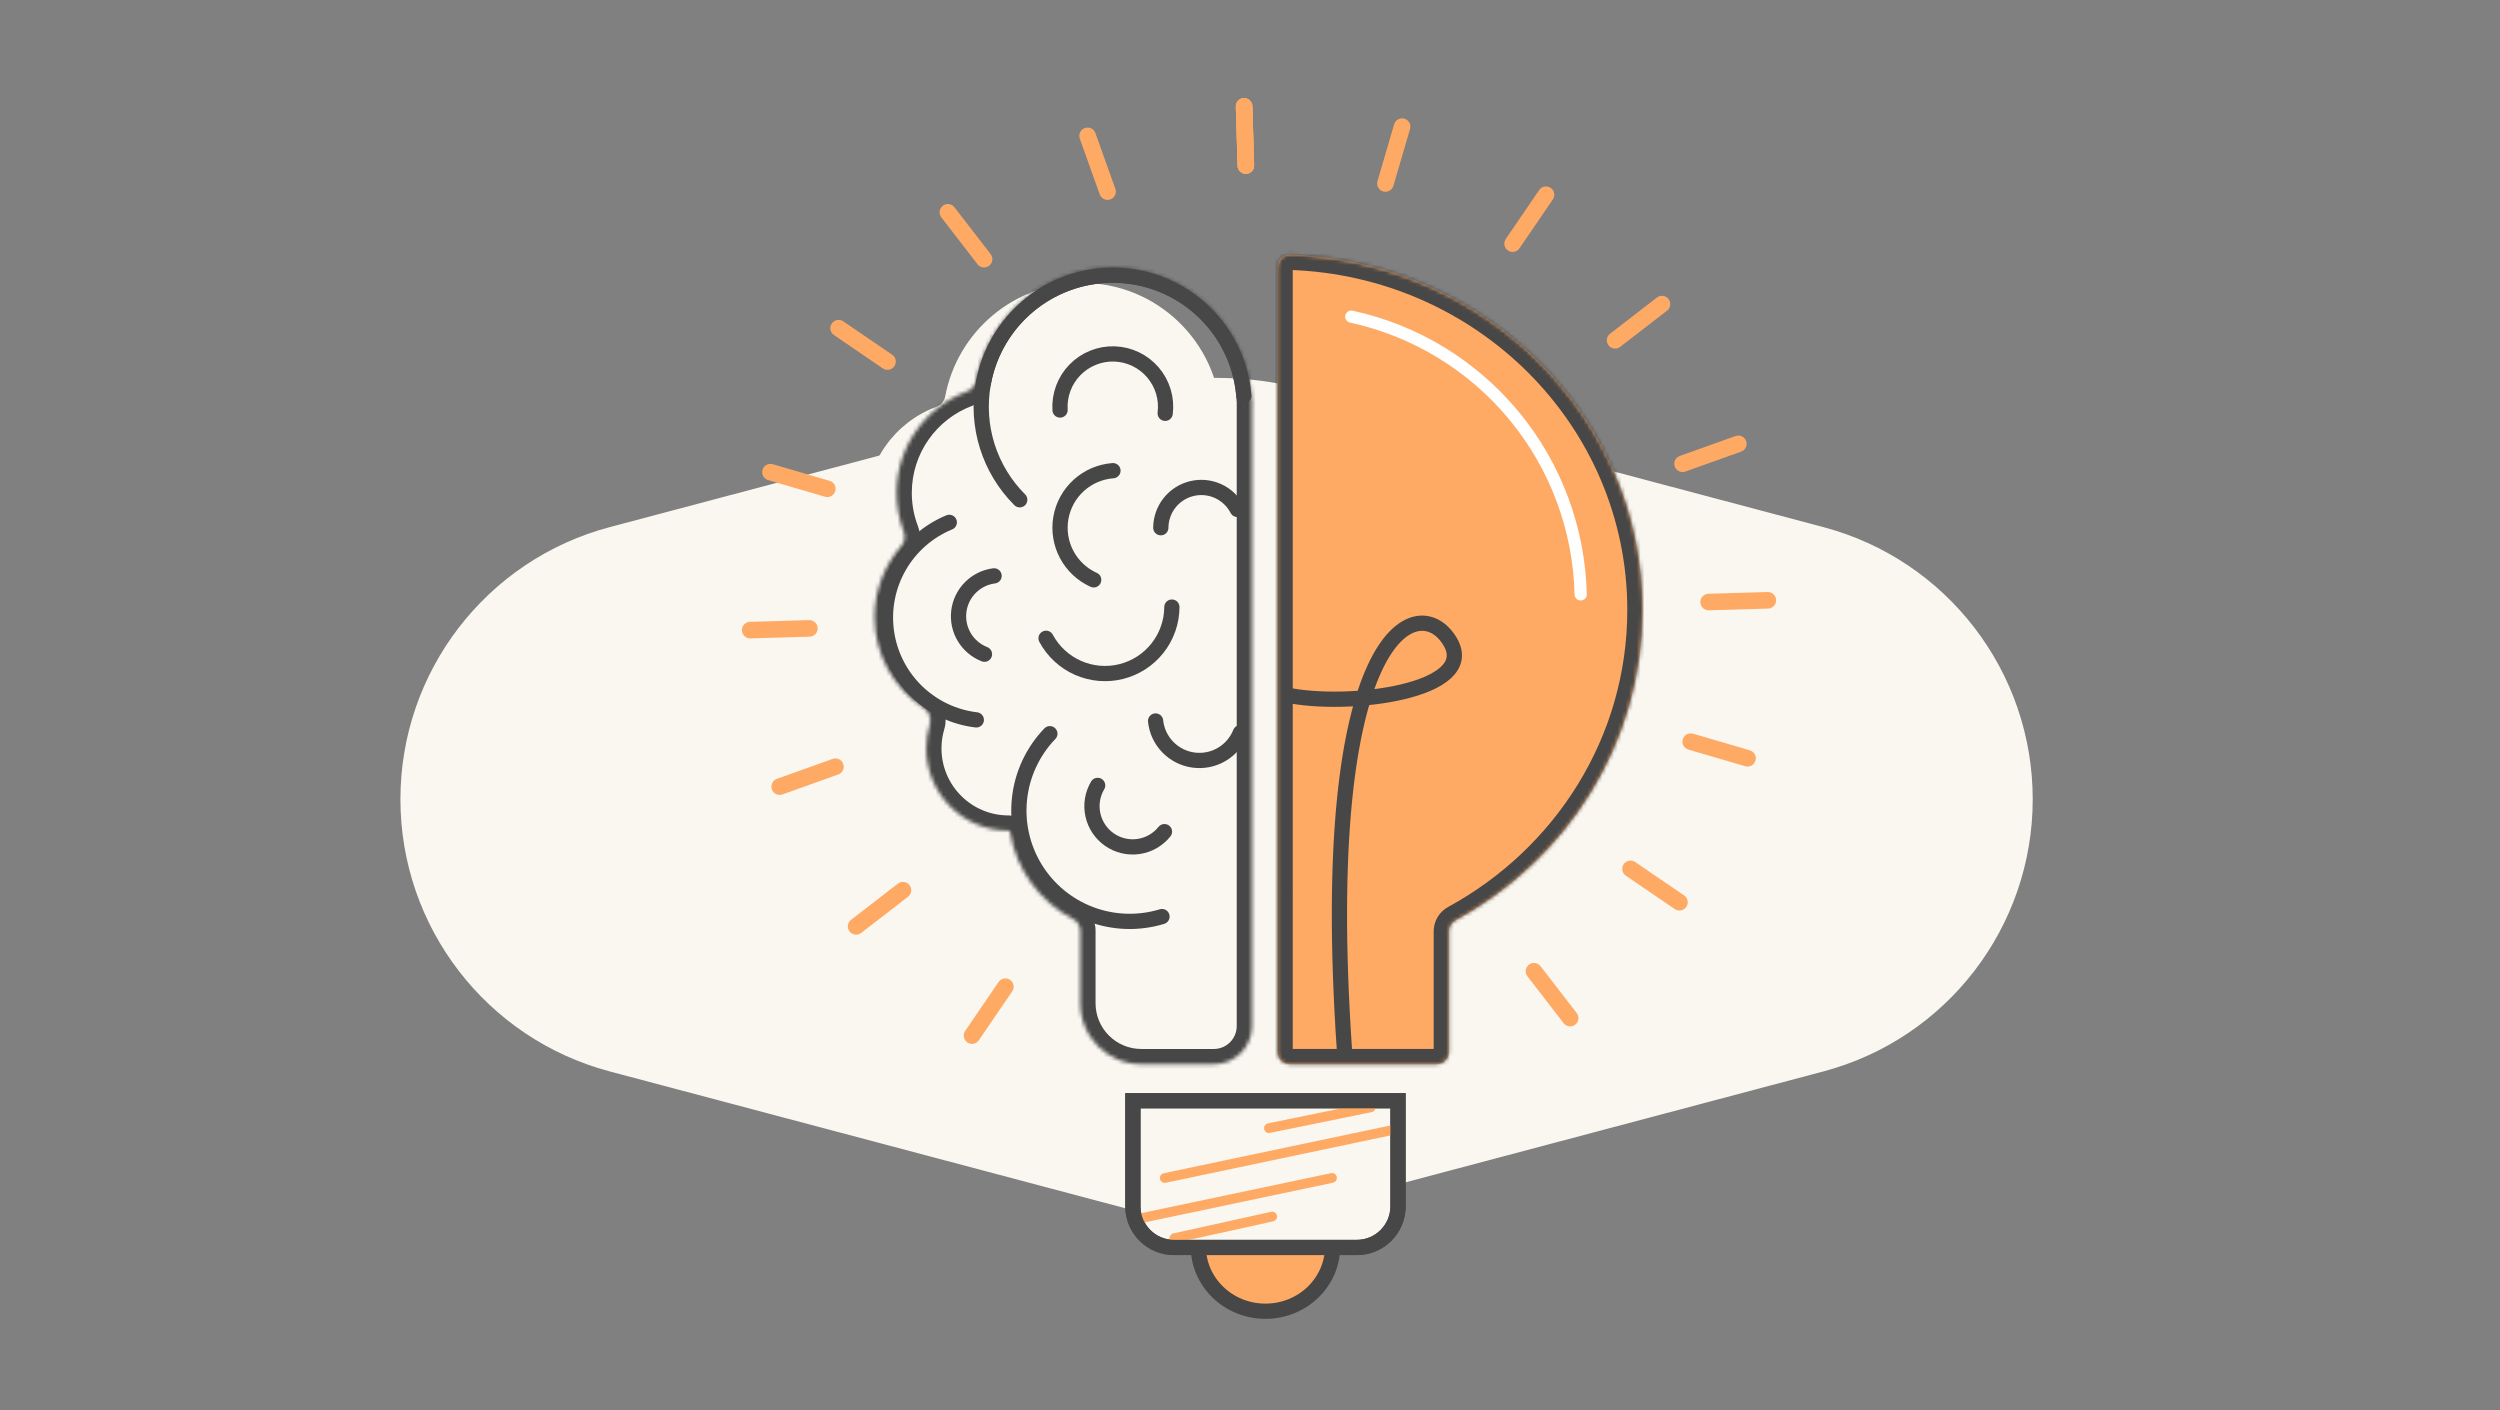 <svg width="656" height="370" viewBox="0 0 656 370" fill="none" xmlns="http://www.w3.org/2000/svg">
<rect x="0" y="0" width="656" height="370" fill="#808080" stroke="none"/>
<g clip-path="url(#clip0_149_126530)">
<path d="M296.244 102.155C311.306 98.157 327.15 98.157 342.212 102.155L478.45 138.312C510.837 146.907 533.385 176.22 533.385 209.728C533.385 243.236 510.837 272.549 478.45 281.144L342.212 317.302C327.15 321.299 311.306 321.299 296.244 317.302L160.006 281.144C127.619 272.549 105.071 243.236 105.071 209.728C105.071 176.22 127.619 146.907 160.006 138.312L296.244 102.155Z" fill="#FAF7F1"/>
<mask id="path-2-inside-1_149_126530" fill="white">
<path fill-rule="evenodd" clip-rule="evenodd" d="M380.2 244.347C380.2 243.152 380.869 242.061 381.918 241.489C411.204 225.535 431.002 195.039 431.002 160.041C431.002 109.577 389.84 68.475 338.423 66.828C336.657 66.771 335.217 68.209 335.217 69.977V230.736C335.217 230.736 335.217 230.736 335.217 230.736C335.217 230.736 335.217 230.737 335.217 230.737V276.045C335.217 277.812 336.649 279.245 338.417 279.245H377C378.767 279.245 380.2 277.812 380.2 276.045V244.347Z"/>
</mask>
<path fill-rule="evenodd" clip-rule="evenodd" d="M380.2 244.347C380.2 243.152 380.869 242.061 381.918 241.489C411.204 225.535 431.002 195.039 431.002 160.041C431.002 109.577 389.84 68.475 338.423 66.828C336.657 66.771 335.217 68.209 335.217 69.977V230.736C335.217 230.736 335.217 230.736 335.217 230.736C335.217 230.736 335.217 230.737 335.217 230.737V276.045C335.217 277.812 336.649 279.245 338.417 279.245H377C378.767 279.245 380.2 277.812 380.2 276.045V244.347Z" fill="#FFAA64"/>
<path d="M381.918 241.489L383.831 245.002L381.918 241.489ZM383.831 245.002C414.317 228.394 435.002 196.599 435.002 160.041H427.002C427.002 193.479 408.09 222.676 380.004 237.976L383.831 245.002ZM435.002 160.041C435.002 107.316 392.022 64.543 338.551 62.83L338.295 70.826C387.657 72.407 427.002 111.839 427.002 160.041H435.002ZM331.217 69.977V230.736H339.217V69.977H331.217ZM339.217 276.045V230.737H331.217V276.045H339.217ZM377 275.245H338.417V283.245H377V275.245ZM376.2 244.347V276.045H384.2V244.347H376.2ZM377 283.245C380.976 283.245 384.2 280.021 384.2 276.045H376.2C376.2 275.603 376.558 275.245 377 275.245V283.245ZM335.217 226.736C333.03 226.736 331.217 228.505 331.217 230.737H339.217C339.217 232.968 337.404 234.736 335.217 234.736V226.736ZM331.217 230.736C331.217 228.551 332.984 226.736 335.217 226.736V234.736C337.45 234.736 339.217 232.921 339.217 230.736H331.217ZM338.551 62.83C334.453 62.699 331.217 66.024 331.217 69.977H339.217C339.217 70.394 338.86 70.844 338.295 70.826L338.551 62.83ZM331.217 276.045C331.217 280.021 334.44 283.245 338.417 283.245V275.245C338.859 275.245 339.217 275.603 339.217 276.045H331.217ZM380.004 237.976C377.71 239.226 376.2 241.642 376.2 244.347H384.2C384.2 244.663 384.027 244.895 383.831 245.002L380.004 237.976Z" fill="#474747" mask="url(#path-2-inside-1_149_126530)"/>
<path fill-rule="evenodd" clip-rule="evenodd" d="M320.454 110.758L320.453 110.895V280.08C320.453 281.848 319.021 283.28 317.253 283.28H278.61C276.843 283.28 275.41 281.848 275.41 280.08V248.2C275.41 246.927 274.649 245.789 273.518 245.203C264.861 240.716 258.561 232.312 256.964 222.338C256.932 222.144 256.765 222.001 256.569 222.001C244.647 222.001 234.983 212.337 234.983 200.416C234.983 198.255 235.3 196.168 235.891 194.2C236.388 192.546 235.757 190.703 234.311 189.76C226.548 184.698 221.417 175.939 221.417 165.98C221.417 158.84 224.055 152.317 228.409 147.33C229.314 146.294 229.572 144.829 229.077 143.545C227.859 140.382 227.192 136.946 227.192 133.354C227.192 121.154 234.893 110.753 245.699 106.747C246.896 106.302 247.79 105.264 248.025 104.009C251.191 87.061 266.062 74.232 283.928 74.232C303.563 74.232 319.58 89.726 320.419 109.155C320.419 109.164 320.427 109.171 320.436 109.171C320.446 109.171 320.453 109.179 320.453 109.188V110.621L320.454 110.758Z" fill="#FAF7F1"/>
<mask id="path-5-inside-2_149_126530" fill="white">
<path fill-rule="evenodd" clip-rule="evenodd" d="M328.517 106.727L328.517 106.862V269.249C328.517 274.772 324.04 279.249 318.517 279.249H299.474C290.637 279.249 283.474 272.086 283.474 263.249V244.169C283.474 242.896 282.712 241.757 281.582 241.171C272.874 236.658 266.551 228.182 264.999 218.13C264.985 218.037 264.904 217.968 264.81 217.969C264.778 217.969 264.746 217.97 264.714 217.97C264.687 217.97 264.659 217.97 264.632 217.97C252.711 217.97 243.047 208.306 243.047 196.384C243.047 194.224 243.364 192.137 243.955 190.169C244.451 188.515 243.821 186.672 242.374 185.729C234.612 180.667 229.481 171.907 229.481 161.949C229.481 154.809 232.118 148.285 236.472 143.299C237.377 142.263 237.635 140.798 237.141 139.514C235.923 136.351 235.255 132.915 235.255 129.323C235.255 117.123 242.956 106.722 253.762 102.715C254.96 102.271 255.854 101.233 256.089 99.977C259.255 83.029 274.125 70.201 291.992 70.201C311.627 70.201 327.644 85.695 328.483 105.123C328.483 105.132 328.491 105.14 328.5 105.14C328.509 105.14 328.517 105.148 328.517 105.157V106.592L328.517 106.727Z"/>
</mask>
<path d="M328.517 106.862L324.517 106.854V106.862H328.517ZM328.517 106.727L332.517 106.734L332.517 106.727L332.517 106.719L328.517 106.727ZM264.714 217.97L264.699 213.97H264.698L264.714 217.97ZM328.517 106.592H324.517L324.517 106.599L328.517 106.592ZM236.472 143.299L233.459 140.668L236.472 143.299ZM243.955 190.169L240.124 189.019L243.955 190.169ZM242.374 185.729L240.189 189.079L242.374 185.729ZM328.483 105.123L332.479 104.951L328.483 105.123ZM264.999 218.13L268.953 217.52L264.999 218.13ZM253.762 102.715L252.372 98.965L253.762 102.715ZM256.089 99.977L252.157 99.243L256.089 99.977ZM281.582 241.171L279.741 244.723L281.582 241.171ZM332.517 106.869L332.517 106.734L324.517 106.719L324.517 106.854L332.517 106.869ZM332.517 269.249V106.862H324.517V269.249H332.517ZM318.517 283.249C326.249 283.249 332.517 276.981 332.517 269.249H324.517C324.517 272.563 321.831 275.249 318.517 275.249V283.249ZM299.474 283.249H318.517V275.249H299.474V283.249ZM279.474 263.249C279.474 274.295 288.428 283.249 299.474 283.249V275.249C292.847 275.249 287.474 269.877 287.474 263.249H279.474ZM279.474 244.169V263.249H287.474V244.169H279.474ZM261.046 218.74C262.797 230.086 269.93 239.637 279.741 244.723L283.423 237.62C275.818 233.678 270.304 226.277 268.953 217.52L261.046 218.74ZM264.729 221.97C264.767 221.969 264.805 221.969 264.842 221.969L264.778 213.969C264.751 213.969 264.724 213.97 264.699 213.97L264.729 221.97ZM264.632 221.97C264.664 221.97 264.696 221.97 264.729 221.97L264.698 213.97C264.677 213.97 264.655 213.97 264.632 213.97V221.97ZM239.047 196.384C239.047 210.515 250.502 221.97 264.632 221.97V213.97C254.92 213.97 247.047 206.097 247.047 196.384H239.047ZM240.124 189.019C239.422 191.356 239.047 193.83 239.047 196.384H247.047C247.047 194.617 247.306 192.918 247.786 191.319L240.124 189.019ZM225.481 161.949C225.481 173.315 231.343 183.311 240.189 189.079L244.559 182.378C237.881 178.023 233.481 170.499 233.481 161.949H225.481ZM233.459 140.668C228.493 146.355 225.481 153.805 225.481 161.949H233.481C233.481 155.813 235.743 150.215 239.485 145.93L233.459 140.668ZM231.255 129.323C231.255 133.414 232.016 137.337 233.408 140.951L240.874 138.076C239.83 135.365 239.255 132.415 239.255 129.323H231.255ZM252.372 98.965C240.048 103.534 231.255 115.396 231.255 129.323H239.255C239.255 118.849 245.864 109.91 255.153 106.466L252.372 98.965ZM291.992 66.201C272.164 66.201 255.67 80.436 252.157 99.243L260.02 100.712C262.84 85.622 276.086 74.201 291.992 74.201V66.201ZM332.479 104.951C331.548 83.391 313.778 66.201 291.992 66.201V74.201C309.476 74.201 323.739 87.998 324.486 105.296L332.479 104.951ZM332.517 106.592V105.157H324.517V106.592H332.517ZM332.517 106.719L332.517 106.584L324.517 106.599L324.517 106.734L332.517 106.719ZM328.5 109.14C326.3 109.14 324.517 107.357 324.517 105.157H332.517C332.517 102.938 330.718 101.14 328.5 101.14V109.14ZM239.485 145.93C241.368 143.774 241.901 140.743 240.874 138.076L233.408 140.951C233.387 140.897 233.385 140.846 233.392 140.804C233.4 140.762 233.42 140.713 233.459 140.668L239.485 145.93ZM247.786 191.319C248.769 188.044 247.559 184.335 244.559 182.378L240.189 189.079C240.161 189.061 240.142 189.041 240.131 189.027C240.121 189.013 240.119 189.007 240.12 189.01C240.121 189.014 240.122 189.019 240.122 189.023C240.123 189.027 240.122 189.025 240.124 189.019L247.786 191.319ZM324.486 105.296C324.578 107.419 326.322 109.14 328.5 109.14V101.14C330.659 101.14 332.388 102.846 332.479 104.951L324.486 105.296ZM268.953 217.52C268.636 215.469 266.862 213.952 264.778 213.969L264.842 221.969C262.946 221.984 261.334 220.605 261.046 218.74L268.953 217.52ZM255.153 106.466C257.635 105.546 259.521 103.385 260.02 100.712L252.157 99.243C252.187 99.081 252.285 98.997 252.372 98.965L255.153 106.466ZM287.474 244.169C287.474 241.254 285.743 238.823 283.423 237.62L279.741 244.723C279.696 244.7 279.639 244.656 279.585 244.573C279.528 244.483 279.474 244.343 279.474 244.169H287.474Z" fill="#474747" mask="url(#path-5-inside-2_149_126530)"/>
<path d="M267.578 131.14C263.65 127.212 260.728 122.395 259.06 117.097C257.392 111.798 257.026 106.176 257.995 100.706C258.963 95.237 261.237 90.081 264.624 85.678C268.01 81.275 272.409 77.754 277.447 75.414C282.485 73.074 288.013 71.984 293.561 72.237C299.11 72.49 304.516 74.077 309.321 76.865C314.125 79.653 318.186 83.559 321.158 88.252C324.13 92.945 325.927 98.285 326.394 103.82" stroke="#474747" stroke-width="4" stroke-linecap="round" stroke-linejoin="round"/>
<path d="M278.158 107.589C278.038 105.664 278.321 103.734 278.989 101.924C279.658 100.114 280.697 98.463 282.04 97.078C283.383 95.692 285.001 94.603 286.789 93.879C288.578 93.154 290.498 92.811 292.426 92.872C294.355 92.933 296.25 93.395 297.989 94.23C299.729 95.065 301.275 96.254 302.529 97.721C303.782 99.188 304.716 100.9 305.269 102.748C305.823 104.597 305.985 106.541 305.744 108.455" stroke="#474747" stroke-width="4" stroke-linecap="round" stroke-linejoin="round"/>
<path d="M354.58 83.087C371.335 86.72 386.381 95.882 397.299 109.101C408.216 122.32 414.371 138.826 414.772 155.966" stroke="white" stroke-width="3.2" stroke-linecap="round" stroke-linejoin="round"/>
<path d="M337.447 182.329C353.672 185.823 388.342 181.421 380.48 168.311C372.149 154.42 345.285 165.316 352.773 275.393" stroke="#474747" stroke-width="4"/>
<path d="M286.984 152.152C283.943 150.78 281.446 148.433 279.888 145.484C278.329 142.534 277.798 139.149 278.378 135.864C278.958 132.578 280.616 129.58 283.09 127.342C285.564 125.104 288.714 123.754 292.04 123.506" stroke="#474747" stroke-width="4" stroke-linecap="round" stroke-linejoin="round"/>
<path d="M307.501 159.3C307.477 163.201 306.155 166.982 303.742 170.047C301.329 173.112 297.964 175.286 294.178 176.225C290.392 177.164 286.401 176.815 282.835 175.232C279.27 173.65 276.334 170.925 274.49 167.488" stroke="#474747" stroke-width="4" stroke-linecap="round" stroke-linejoin="round"/>
<path d="M258.326 171.665C256.112 170.803 254.249 169.228 253.03 167.189C251.811 165.15 251.306 162.762 251.596 160.404C251.885 158.046 252.952 155.852 254.627 154.168C256.303 152.484 258.492 151.406 260.848 151.105" stroke="#474747" stroke-width="4" stroke-linecap="round" stroke-linejoin="round"/>
<path d="M305.557 218.224C303.866 220.335 301.437 221.726 298.76 222.117C296.084 222.507 293.359 221.869 291.135 220.329C288.911 218.79 287.353 216.465 286.776 213.822C286.199 211.18 286.645 208.416 288.025 206.09" stroke="#474747" stroke-width="4" stroke-linecap="round" stroke-linejoin="round"/>
<path d="M325.478 192.246C324.524 194.651 322.791 196.666 320.556 197.97C318.322 199.274 315.715 199.791 313.152 199.439C310.589 199.086 308.218 197.885 306.419 196.026C304.619 194.168 303.495 191.76 303.225 189.187" stroke="#474747" stroke-width="4" stroke-linecap="round" stroke-linejoin="round"/>
<path d="M304.596 138.475C304.611 136.097 305.422 133.792 306.901 131.929C308.379 130.067 310.44 128.753 312.753 128.2C315.066 127.646 317.498 127.884 319.659 128.875C321.821 129.866 323.589 131.554 324.678 133.668" stroke="#474747" stroke-width="4" stroke-linecap="round" stroke-linejoin="round"/>
<path d="M256.184 188.898C250.241 188.192 244.701 185.534 240.432 181.34C236.162 177.146 233.406 171.654 232.595 165.724C231.783 159.795 232.963 153.764 235.949 148.577C238.935 143.39 243.557 139.342 249.092 137.065" stroke="#474747" stroke-width="4" stroke-linecap="round" stroke-linejoin="round"/>
<path d="M304.907 240.51C298.748 242.387 292.139 242.167 286.119 239.884C280.098 237.6 275.006 233.383 271.64 227.894C268.275 222.404 266.826 215.953 267.522 209.552C268.218 203.15 271.019 197.161 275.486 192.523" stroke="#474747" stroke-width="4" stroke-linecap="round" stroke-linejoin="round"/>
<path d="M332.054 310.086C341.846 310.086 349.673 317.754 349.673 327.076C349.673 336.399 341.846 344.067 332.054 344.067C322.262 344.067 314.436 336.399 314.436 327.076C314.436 317.754 322.262 310.086 332.054 310.086Z" fill="#FFAA64" stroke="#474747" stroke-width="4"/>
<path d="M366.838 288.83V316.537C366.838 322.502 362.003 327.337 356.038 327.337H308.068C302.104 327.337 297.269 322.502 297.269 316.537V288.83H366.838Z" fill="#FAF7F1" stroke="#474747" stroke-width="4"/>
<path d="M349.514 309.09L299.758 319.577" stroke="#FFAA64" stroke-width="2.56" stroke-linecap="round"/>
<path d="M333.826 319.221L308.173 324.888" stroke="#FFAA64" stroke-width="2.56" stroke-linecap="round"/>
<path d="M359.688 290.562L332.972 296.021" stroke="#FFAA64" stroke-width="2.56" stroke-linecap="round"/>
<path d="M305.356 307.856C304.665 308.002 304.222 308.681 304.368 309.373C304.514 310.064 305.193 310.507 305.884 310.361L305.356 307.856ZM367.281 294.804L305.356 307.856L305.884 310.361L367.809 297.309L367.281 294.804Z" fill="#FFAA64"/>
<path d="M366.838 288.83V316.537C366.838 322.502 362.003 327.337 356.038 327.337H308.068C302.104 327.337 297.269 322.502 297.269 316.537V288.83H366.838Z" stroke="#474747" stroke-width="4"/>
<path d="M326.403 26.134C327.382 26.105 328.2 26.877 328.228 27.856L328.684 43.391C328.712 44.37 327.941 45.188 326.962 45.216C325.982 45.245 325.164 44.474 325.135 43.495L324.68 27.96C324.651 26.981 325.423 26.162 326.403 26.134Z" fill="#FFAA64" stroke="#FFAA64" stroke-width="0.8"/>
<path d="M326.403 26.134C327.382 26.105 328.2 26.877 328.228 27.856L328.684 43.391C328.712 44.37 327.941 45.188 326.962 45.216C325.982 45.245 325.164 44.474 325.135 43.495L324.68 27.96C324.651 26.981 325.423 26.162 326.403 26.134Z" fill="#FFAA64" stroke="#FFAA64" stroke-width="0.8"/>
<path d="M326.403 26.134C327.382 26.105 328.2 26.877 328.228 27.856L328.684 43.391C328.712 44.37 327.941 45.188 326.962 45.216C325.982 45.245 325.164 44.474 325.135 43.495L324.68 27.96C324.651 26.981 325.423 26.162 326.403 26.134Z" fill="#FFAA64" stroke="#FFAA64" stroke-width="0.8"/>
<path d="M284.789 33.978C285.712 33.648 286.727 34.13 287.057 35.053L292.291 49.686C292.621 50.609 292.14 51.624 291.217 51.954C290.295 52.284 289.278 51.804 288.948 50.881L283.715 36.248C283.385 35.325 283.866 34.308 284.789 33.978Z" fill="#FFAA64" stroke="#FFAA64" stroke-width="0.8"/>
<path d="M247.637 54.304C248.413 53.705 249.528 53.849 250.127 54.624L259.626 66.924C260.225 67.7 260.082 68.814 259.306 69.413C258.531 70.012 257.416 69.87 256.817 69.094L247.317 56.794C246.718 56.018 246.862 54.903 247.637 54.304Z" fill="#FFAA64" stroke="#FFAA64" stroke-width="0.8"/>
<path d="M218.58 85.111C219.133 84.302 220.238 84.094 221.047 84.647L233.882 93.409C234.692 93.962 234.9 95.066 234.347 95.875C233.795 96.685 232.69 96.894 231.881 96.341L219.046 87.579C218.236 87.026 218.028 85.921 218.58 85.111Z" fill="#FFAA64" stroke="#FFAA64" stroke-width="0.8"/>
<path d="M200.467 123.392C200.743 122.452 201.729 121.913 202.669 122.188L217.584 126.556C218.525 126.831 219.064 127.817 218.788 128.757C218.513 129.698 217.527 130.238 216.587 129.962L201.672 125.595C200.731 125.319 200.192 124.333 200.467 123.392Z" fill="#FFAA64" stroke="#FFAA64" stroke-width="0.8"/>
<path d="M212.328 163.114C213.307 163.085 214.125 163.857 214.153 164.837C214.182 165.816 213.411 166.634 212.432 166.662L196.897 167.118C195.918 167.146 195.1 166.375 195.071 165.396C195.042 164.416 195.814 163.598 196.793 163.569L212.328 163.114Z" fill="#FFAA64" stroke="#FFAA64" stroke-width="0.8"/>
<path d="M218.626 199.509C219.549 199.179 220.565 199.66 220.895 200.583C221.225 201.506 220.744 202.521 219.822 202.851L205.188 208.084C204.265 208.415 203.249 207.934 202.919 207.012C202.589 206.089 203.07 205.072 203.993 204.742L218.626 199.509Z" fill="#FFAA64" stroke="#FFAA64" stroke-width="0.8"/>
<path d="M235.857 232.177C236.633 231.578 237.748 231.722 238.347 232.498C238.946 233.274 238.803 234.388 238.027 234.987L225.727 244.486C224.951 245.085 223.837 244.943 223.237 244.167C222.638 243.391 222.782 242.276 223.557 241.677L235.857 232.177Z" fill="#FFAA64" stroke="#FFAA64" stroke-width="0.8"/>
<path d="M262.352 257.905C262.904 257.096 264.009 256.888 264.818 257.441C265.628 257.993 265.836 259.097 265.283 259.907L256.521 272.742C255.968 273.551 254.864 273.76 254.054 273.208C253.245 272.655 253.036 271.55 253.589 270.74L262.352 257.905Z" fill="#FFAA64" stroke="#FFAA64" stroke-width="0.8"/>
<path d="M401.428 253.448C402.204 252.849 403.319 252.993 403.918 253.769L413.417 266.069C414.016 266.844 413.873 267.958 413.097 268.558C412.322 269.157 411.207 269.014 410.608 268.238L401.109 255.938C400.509 255.163 400.653 254.047 401.428 253.448Z" fill="#FFAA64" stroke="#FFAA64" stroke-width="0.8"/>
<path d="M426.385 226.986C426.938 226.177 428.042 225.969 428.852 226.522L441.687 235.284C442.496 235.837 442.704 236.941 442.152 237.75C441.599 238.56 440.495 238.769 439.685 238.216L426.85 229.454C426.041 228.901 425.832 227.796 426.385 226.986Z" fill="#FFAA64" stroke="#FFAA64" stroke-width="0.8"/>
<path d="M441.936 194.103C442.211 193.163 443.198 192.624 444.138 192.899L459.053 197.266C459.993 197.542 460.532 198.528 460.257 199.468C459.982 200.409 458.996 200.949 458.055 200.673L443.141 196.306C442.2 196.03 441.66 195.044 441.936 194.103Z" fill="#FFAA64" stroke="#FFAA64" stroke-width="0.8"/>
<path d="M463.833 155.745C464.812 155.716 465.63 156.488 465.658 157.468C465.687 158.447 464.916 159.264 463.937 159.293L448.402 159.748C447.423 159.777 446.604 159.006 446.576 158.027C446.547 157.047 447.319 156.229 448.298 156.2L463.833 155.745Z" fill="#FFAA64" stroke="#FFAA64" stroke-width="0.8"/>
<path d="M455.546 114.788C456.469 114.458 457.485 114.939 457.815 115.862C458.145 116.785 457.664 117.8 456.742 118.13L442.108 123.364C441.185 123.694 440.169 123.214 439.839 122.291C439.509 121.368 439.99 120.351 440.913 120.021L455.546 114.788Z" fill="#FFAA64" stroke="#FFAA64" stroke-width="0.8"/>
<path d="M435.016 78.392C435.791 77.793 436.906 77.937 437.505 78.713C438.104 79.489 437.961 80.603 437.185 81.202L424.885 90.701C424.11 91.3 422.995 91.157 422.396 90.382C421.797 89.606 421.94 88.491 422.716 87.891L435.016 78.392Z" fill="#FFAA64" stroke="#FFAA64" stroke-width="0.8"/>
<path d="M404.206 50.098C404.759 49.289 405.863 49.081 406.673 49.634C407.482 50.187 407.69 51.291 407.138 52.1L398.375 64.935C397.823 65.745 396.718 65.953 395.909 65.401C395.099 64.848 394.891 63.743 395.444 62.934L404.206 50.098Z" fill="#FFAA64" stroke="#FFAA64" stroke-width="0.8"/>
<path d="M366.204 32.735C366.479 31.795 367.465 31.256 368.406 31.531C369.346 31.807 369.886 32.792 369.61 33.733L365.243 48.648C364.967 49.588 363.982 50.128 363.041 49.853C362.1 49.577 361.561 48.591 361.836 47.65L366.204 32.735Z" fill="#FFAA64" stroke="#FFAA64" stroke-width="0.8"/>
</g>
<defs>
<clipPath id="clip0_149_126530">
<rect width="656" height="369" fill="white" transform="translate(0 0.822)"/>
</clipPath>
</defs>
</svg>
